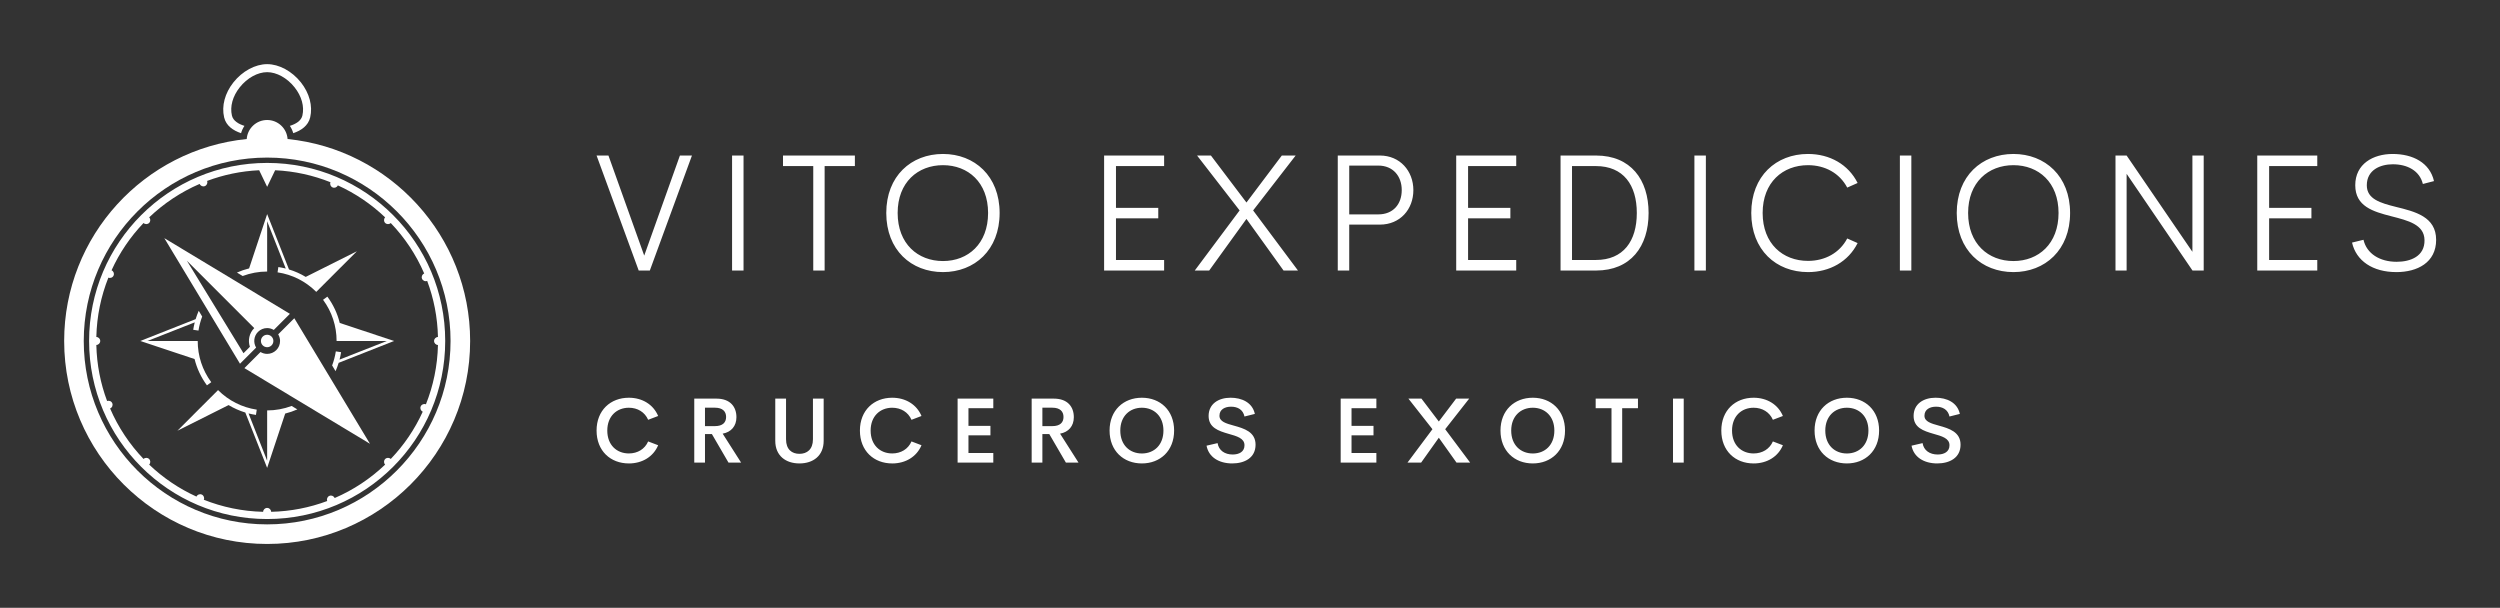 <svg xmlns="http://www.w3.org/2000/svg" xmlns:xlink="http://www.w3.org/1999/xlink" height="4613.019" viewBox="0 0 3162.273 768.836" width="18973.639"><rect x="0" y="0" width="3162.273" height="768.836" fill="#333333" stroke="none"/><g transform="scale(8.114) translate(10, 10)"><defs id="SvgjsDefs1364"></defs><g fill="#fff" id="SvgjsG1365" transform="matrix(0.748,0,0,0.748,-5.753,1.7823771596308317e-7)"><g xmlns="http://www.w3.org/2000/svg"><path d="M37.451,66.943l0.898-0.659c-1.846-2.505-2.822-5.474-2.822-8.589h-0.557h-0.557h-9.37l9.868-3.882 c-0.132,0.508-0.244,1.025-0.322,1.548l1.099,0.166c0.156-1.011,0.42-1.992,0.771-2.93l-0.718-1.196 c-0.249,0.566-0.464,1.147-0.645,1.743L23.55,57.695l0,0l11.323,3.765C35.356,63.423,36.226,65.278,37.451,66.943z"></path><path d="M50,43.223v-0.557v-0.557v-9.365l3.877,9.854c-0.503-0.127-1.021-0.234-1.543-0.313l-0.166,1.104 c3.071,0.459,5.859,1.87,8.066,4.072l0.391-0.391l0.396-0.396l7.681-7.681l-10.664,5.347c-1.094-0.659-2.261-1.182-3.486-1.553 L50,31.25l-3.76,11.318c-0.869,0.215-1.719,0.508-2.534,0.869l1.191,0.718C46.514,43.55,48.232,43.223,50,43.223z"></path><path d="M50,72.168v0.557v0.557v9.37l-3.877-9.858c0.503,0.132,1.021,0.234,1.543,0.313l0.166-1.099 c-3.071-0.464-5.864-1.875-8.066-4.077l-0.391,0.396l-0.396,0.391l-7.681,7.681l10.664-5.342c1.094,0.659,2.261,1.177,3.486,1.553 L50,84.146l0,0l0,0l0,0v-0.005l3.76-11.318c0.869-0.215,1.714-0.508,2.534-0.869l-1.196-0.718 C53.486,71.846,51.768,72.168,50,72.168z"></path><path d="M52.3,56.313c0.249,0.415,0.391,0.889,0.391,1.382c0,0.718-0.278,1.396-0.786,1.904c-0.513,0.508-1.187,0.786-1.904,0.786 c-0.498,0-0.967-0.142-1.382-0.391l-3.359,3.359l26.172,15.771L55.659,52.954L52.3,56.313z"></path><path d="M47.7,59.077c-0.62-1.035-0.493-2.393,0.396-3.281c0.508-0.508,1.187-0.791,1.904-0.791c0.498,0,0.967,0.142,1.382,0.391 l3.359-3.359L28.569,36.265l15.771,26.172L47.7,59.077z M47.31,55.01c-1.055,1.05-1.353,2.573-0.908,3.896l-1.333,1.338 L33.271,40.967L47.31,55.01z"></path><path d="M54.258,15.605c-0.156-2.217-2.002-3.965-4.258-3.965s-4.102,1.748-4.258,3.965c-21.333,2.144-38.047,20.2-38.047,42.09 C7.695,81.021,26.675,100,50,100s42.305-18.979,42.305-42.305C92.305,35.806,75.591,17.749,54.258,15.605z M50,95.918 c-21.074,0-38.223-17.148-38.223-38.223S28.926,19.473,50,19.473s38.223,17.148,38.223,38.223S71.074,95.918,50,95.918z"></path><path d="M50,20.586c-20.493,0-37.109,16.616-37.109,37.109c0,20.498,16.616,37.109,37.109,37.109s37.109-16.611,37.109-37.109 C87.109,37.202,70.493,20.586,50,20.586z M75.762,82.285c-0.327-0.313-0.84-0.313-1.162,0.01s-0.322,0.84-0.01,1.167 c-3.047,2.905-6.602,5.278-10.522,6.968c-0.176-0.425-0.659-0.63-1.084-0.459s-0.63,0.654-0.464,1.079 c-3.647,1.372-7.583,2.153-11.685,2.251c-0.015-0.454-0.381-0.815-0.835-0.815s-0.82,0.361-0.835,0.815 c-4.36-0.103-8.525-0.986-12.363-2.515c0.176-0.425-0.024-0.908-0.444-1.089c-0.42-0.176-0.903,0.015-1.089,0.435 c-3.657-1.665-6.987-3.931-9.858-6.67c0.313-0.327,0.313-0.845-0.01-1.167s-0.835-0.322-1.162-0.01 c-2.91-3.047-5.283-6.602-6.973-10.522c0.425-0.171,0.63-0.659,0.459-1.084s-0.654-0.63-1.079-0.464 c-1.372-3.647-2.153-7.583-2.246-11.685c0.449-0.015,0.811-0.381,0.811-0.835s-0.361-0.82-0.811-0.83 c0.098-4.365,0.981-8.525,2.51-12.368c0.425,0.176,0.908-0.02,1.089-0.444c0.176-0.42-0.015-0.903-0.43-1.089 c1.665-3.657,3.926-6.987,6.67-9.854c0.327,0.308,0.84,0.308,1.162-0.015s0.322-0.835,0.01-1.162 c3.047-2.905,6.602-5.283,10.522-6.973c0.176,0.425,0.659,0.63,1.084,0.459s0.63-0.654,0.464-1.079 c3.403-1.279,7.051-2.051,10.854-2.227L50,25.571l1.665-3.457c4.058,0.186,7.939,1.06,11.533,2.495 c-0.176,0.42,0.024,0.903,0.444,1.084s0.903-0.015,1.089-0.43c3.662,1.665,6.987,3.926,9.858,6.67 c-0.313,0.327-0.313,0.84,0.01,1.162s0.84,0.322,1.162,0.015c2.91,3.042,5.283,6.597,6.973,10.518 c-0.425,0.176-0.63,0.659-0.459,1.084s0.654,0.635,1.079,0.464c1.372,3.652,2.153,7.583,2.246,11.689 c-0.449,0.01-0.811,0.376-0.811,0.83s0.361,0.82,0.811,0.835c-0.098,4.36-0.981,8.525-2.51,12.363 c-0.425-0.176-0.908,0.024-1.089,0.444c-0.176,0.42,0.015,0.908,0.43,1.089C80.767,76.089,78.506,79.414,75.762,82.285z"></path><path d="M76.445,57.695l-11.318-3.76c-0.483-1.968-1.353-3.823-2.578-5.483l-0.898,0.659c1.846,2.5,2.822,5.469,2.822,8.584h0.557 h0.557h9.365l-9.863,3.882c0.132-0.508,0.244-1.021,0.322-1.548l-1.099-0.166c-0.156,1.016-0.42,1.992-0.771,2.935l0.718,1.191 c0.249-0.562,0.459-1.147,0.645-1.738l11.548-4.556l0,0l0,0l0,0H76.445z"></path><circle cx="50" cy="57.695" r="1.298"></circle><path d="M44.561,14.39c0.156-0.547,0.396-1.064,0.708-1.528c-1.255-0.391-2.354-1.045-2.612-2.148 c-0.439-1.885,0.156-4.028,1.626-5.879C45.83,2.881,48.022,1.67,50,1.67s4.17,1.211,5.718,3.164 c1.47,1.851,2.065,3.994,1.626,5.879c-0.259,1.104-1.357,1.758-2.612,2.148c0.308,0.464,0.552,0.981,0.708,1.528 c1.66-0.562,3.12-1.553,3.53-3.301c0.552-2.383-0.156-5.039-1.943-7.295C55.166,1.455,52.476,0,50,0s-5.166,1.455-7.026,3.794 c-1.787,2.256-2.495,4.912-1.943,7.295C41.436,12.837,42.9,13.828,44.561,14.39z"></path></g></g><g fill="#fff" id="SvgjsG1366" transform="matrix(0.658,0,0,0.658,82.101,5.853)"><path d="M21.113 12.754 l2.852 0 l-9.98 27.246 l-2.637 0 l-9.98 -27.246 l2.812 0 l8.477 23.711 z M33.471 40 l0 -27.246 l2.715 0 l0 27.246 l-2.715 0 z M62.566 12.754 l0 2.5 l-7.168 0 l0 24.746 l-2.695 0 l0 -24.746 l-7.168 0 l0 -2.5 l17.031 0 z M83.44 40.371 c-7.539 0 -13.438 -5.234 -13.438 -14.004 c0 -8.75 5.898 -13.984 13.438 -13.984 c7.481 0 13.418 5.234 13.418 13.984 c0 8.77 -5.938 14.004 -13.418 14.004 z M83.44 37.754 c5.938 0 10.684 -4.082 10.684 -11.387 c0 -7.266 -4.746 -11.328 -10.684 -11.328 c-5.957 0 -10.742 4.062 -10.742 11.328 c0 7.305 4.785 11.387 10.742 11.387 z M135.83 15.254 l-11.406 0 l0 9.902 l10.02 0 l0 2.481 l-10.02 0 l0 9.863 l11.406 0 l0 2.5 l-14.219 0 l0 -27.246 l14.219 0 l0 2.5 z M143.09 40 l10.625 -14.238 l-10.078 -13.008 l3.281 0 l8.418 11.133 l8.379 -11.133 l3.281 0 l-10.078 13.008 l10.625 14.238 l-3.418 0 l-8.789 -12.227 l-8.828 12.227 l-3.418 0 z M186.951 12.754 c4.766 0 7.93 3.672 7.93 8.203 c0 4.57 -3.164 8.164 -7.93 8.164 l-7.266 0 l0 10.879 l-2.715 0 l0 -27.246 l9.98 0 z M186.58 26.699 c3.477 0 5.547 -2.383 5.547 -5.762 c0 -3.301 -2.07 -5.801 -5.547 -5.801 l-6.894 0 l0 11.563 l6.894 0 z M219.25 15.254 l-11.406 0 l0 9.902 l10.02 0 l0 2.481 l-10.02 0 l0 9.863 l11.406 0 l0 2.5 l-14.219 0 l0 -27.246 l14.219 0 l0 2.5 z M229.752 40 l0 -27.246 l8.418 0 c8.203 0 12.441 5.703 12.441 13.613 c0 7.93 -4.238 13.633 -12.441 13.633 l-8.418 0 z M232.467 37.5 l5.644 0 c6.543 0 9.707 -4.492 9.707 -11.133 c0 -6.621 -3.164 -11.113 -9.707 -11.113 l-5.644 0 l0 22.246 z M261.465 40 l0 -27.246 l2.715 0 l0 27.246 l-2.715 0 z M288.373 40.371 c-7.539 0 -13.438 -5.234 -13.438 -14.004 c0 -8.75 5.898 -13.984 13.438 -13.984 c5.176 0 9.57 2.5 11.758 6.875 l-2.461 1.094 c-1.816 -3.438 -5.273 -5.312 -9.297 -5.312 c-5.957 0 -10.742 4.062 -10.742 11.328 c0 7.285 4.785 11.348 10.742 11.348 c4.023 0 7.481 -1.875 9.297 -5.312 l2.461 1.094 c-2.188 4.375 -6.582 6.875 -11.758 6.875 z M310.145 40 l0 -27.246 l2.715 0 l0 27.246 l-2.715 0 z M337.053 40.371 c-7.539 0 -13.438 -5.234 -13.438 -14.004 c0 -8.75 5.898 -13.984 13.438 -13.984 c7.481 0 13.418 5.234 13.418 13.984 c0 8.77 -5.938 14.004 -13.418 14.004 z M337.053 37.754 c5.938 0 10.684 -4.082 10.684 -11.387 c0 -7.266 -4.746 -11.328 -10.684 -11.328 c-5.957 0 -10.742 4.062 -10.742 11.328 c0 7.305 4.785 11.387 10.742 11.387 z M379.449 12.754 l2.676 0 l0 27.246 l-2.656 0 l-15.605 -22.91 l0 22.91 l-2.637 0 l0 -27.246 l2.637 0 l15.586 22.813 l0 -22.813 z M409.033 15.254 l-11.406 0 l0 9.902 l10.02 0 l0 2.481 l-10.02 0 l0 9.863 l11.406 0 l0 2.5 l-14.219 0 l0 -27.246 l14.219 0 l0 2.5 z M427.758 40.371 c-5.606 0 -9.512 -2.676 -10.488 -6.992 l2.715 -0.664 c0.742 3.262 3.828 5.215 7.852 5.215 c3.281 0 6.68 -1.289 6.602 -5.156 c-0.059 -3.672 -3.887 -4.609 -7.832 -5.625 c-4.356 -1.113 -8.574 -2.344 -8.574 -7.363 c0 -5.039 4.219 -7.402 8.848 -7.402 c4.805 0 8.809 2.07 9.805 6.426 l-2.637 0.684 c-0.781 -3.203 -3.75 -4.668 -7.109 -4.668 c-2.988 0 -6.172 1.348 -6.172 4.981 c0 3.281 3.242 4.199 6.914 5.117 c4.492 1.113 9.512 2.305 9.512 7.812 c0 5.371 -4.453 7.637 -9.434 7.637 z"></path></g><g fill="#fff" id="SvgjsG1367" transform="matrix(0.716,0,0,0.716,82.266,47.793)"><path d="M8.057 20.186 c-4.004 0 -7.031 -2.734 -7.031 -7.158 c0 -4.404 3.027 -7.148 7.031 -7.148 c2.93 0 5.332 1.484 6.377 3.975 l-2.178 0.83 c-0.723 -1.67 -2.305 -2.627 -4.199 -2.627 c-2.637 0 -4.697 1.836 -4.697 4.971 c0 3.154 2.061 4.981 4.697 4.981 c1.895 0 3.477 -0.947 4.199 -2.617 l2.178 0.83 c-1.045 2.49 -3.447 3.965 -6.377 3.965 z M29.747 20 l-3.613 -6.211 l-1.504 0 l0 6.211 l-2.334 0 l0 -13.926 l4.834 0 c3.018 0 4.346 1.807 4.346 4.043 c0 1.943 -1.152 3.252 -2.998 3.584 l4.014 6.299 l-2.744 0 z M24.63 8.047 l0 4.014 l2.158 0 c1.709 0 2.441 -0.801 2.441 -1.992 c0 -1.182 -0.732 -2.022 -2.441 -2.022 l-2.158 0 z M45.197 20.186 c-2.959 0 -5.264 -1.65 -5.264 -4.932 l0 -9.18 l2.344 0 l0 8.857 c0 2.217 1.279 3.164 2.92 3.164 s2.939 -0.957 2.939 -3.164 l0 -8.857 l2.334 0 l0 9.18 c0 3.281 -2.305 4.932 -5.273 4.932 z M65.394 20.186 c-4.004 0 -7.031 -2.734 -7.031 -7.158 c0 -4.404 3.027 -7.148 7.031 -7.148 c2.93 0 5.332 1.484 6.377 3.975 l-2.178 0.83 c-0.723 -1.67 -2.305 -2.627 -4.199 -2.627 c-2.637 0 -4.697 1.836 -4.697 4.971 c0 3.154 2.061 4.981 4.697 4.981 c1.895 0 3.477 -0.947 4.199 -2.617 l2.178 0.83 c-1.045 2.49 -3.447 3.965 -6.377 3.965 z M87.406 8.154 l-5.41 0 l0 3.857 l4.785 0 l0 2.061 l-4.785 0 l0 3.838 l5.41 0 l0 2.09 l-7.773 0 l0 -13.926 l7.773 0 l0 2.08 z M103.208 20 l-3.613 -6.211 l-1.504 0 l0 6.211 l-2.334 0 l0 -13.926 l4.834 0 c3.018 0 4.346 1.807 4.346 4.043 c0 1.943 -1.152 3.252 -2.998 3.584 l4.014 6.299 l-2.744 0 z M98.091 8.047 l0 4.014 l2.158 0 c1.709 0 2.441 -0.801 2.441 -1.992 c0 -1.182 -0.732 -2.022 -2.441 -2.022 l-2.158 0 z M119.752 20.186 c-4.004 0 -7.031 -2.744 -7.031 -7.158 c0 -4.404 3.027 -7.148 7.031 -7.148 c3.994 0 7.021 2.744 7.021 7.148 c0 4.414 -3.027 7.158 -7.021 7.158 z M119.752 18.018 c2.637 0 4.697 -1.826 4.697 -4.99 c0 -3.135 -2.061 -4.971 -4.697 -4.971 s-4.697 1.836 -4.697 4.971 c0 3.164 2.061 4.99 4.697 4.99 z M139.44 20.186 c-2.949 0 -5.156 -1.406 -5.606 -3.867 l2.402 -0.557 c0.254 1.602 1.572 2.481 3.291 2.481 c1.357 0 2.588 -0.576 2.568 -2.041 c-0.02 -1.523 -1.709 -1.963 -3.535 -2.481 c-2.109 -0.615 -4.277 -1.318 -4.277 -3.877 c0 -2.598 2.129 -3.965 4.775 -3.965 c2.441 0 4.756 1.025 5.293 3.525 l-2.256 0.566 c-0.312 -1.484 -1.465 -2.139 -2.92 -2.139 c-1.299 0 -2.529 0.557 -2.529 1.973 c0 1.289 1.475 1.69 3.164 2.158 c2.178 0.605 4.697 1.348 4.697 4.141 c0 2.881 -2.412 4.082 -5.068 4.082 z M170.81 8.154 l-5.41 0 l0 3.857 l4.785 0 l0 2.061 l-4.785 0 l0 3.838 l5.41 0 l0 2.09 l-7.773 0 l0 -13.926 l7.773 0 l0 2.08 z M177.588 20 l5.43 -7.266 l-5.234 -6.66 l2.842 0 l3.779 4.981 l3.769 -4.981 l2.842 0 l-5.225 6.66 l5.43 7.266 l-2.969 0 l-3.848 -5.41 l-3.848 5.41 l-2.969 0 z M204.864 20.186 c-4.004 0 -7.031 -2.744 -7.031 -7.158 c0 -4.404 3.027 -7.148 7.031 -7.148 c3.994 0 7.021 2.744 7.021 7.148 c0 4.414 -3.027 7.158 -7.021 7.158 z M204.864 18.018 c2.637 0 4.697 -1.826 4.697 -4.99 c0 -3.135 -2.061 -4.971 -4.697 -4.971 s-4.697 1.836 -4.697 4.971 c0 3.164 2.061 4.99 4.697 4.99 z M227.766 6.074 l0 2.08 l-3.438 0 l0 11.846 l-2.324 0 l0 -11.846 l-3.447 0 l0 -2.08 l9.209 0 z M235.394 20 l0 -13.926 l2.334 0 l0 13.926 l-2.334 0 z M252.943 20.186 c-4.004 0 -7.031 -2.734 -7.031 -7.158 c0 -4.404 3.027 -7.148 7.031 -7.148 c2.93 0 5.332 1.484 6.377 3.975 l-2.178 0.83 c-0.723 -1.67 -2.305 -2.627 -4.199 -2.627 c-2.637 0 -4.697 1.836 -4.697 4.971 c0 3.154 2.061 4.981 4.697 4.981 c1.895 0 3.477 -0.947 4.199 -2.617 l2.178 0.83 c-1.045 2.49 -3.447 3.965 -6.377 3.965 z M273.247 20.186 c-4.004 0 -7.031 -2.744 -7.031 -7.158 c0 -4.404 3.027 -7.148 7.031 -7.148 c3.994 0 7.021 2.744 7.021 7.148 c0 4.414 -3.027 7.158 -7.021 7.158 z M273.247 18.018 c2.637 0 4.697 -1.826 4.697 -4.99 c0 -3.135 -2.061 -4.971 -4.697 -4.971 s-4.697 1.836 -4.697 4.971 c0 3.164 2.061 4.99 4.697 4.99 z M292.936 20.186 c-2.949 0 -5.156 -1.406 -5.606 -3.867 l2.402 -0.557 c0.254 1.602 1.572 2.481 3.291 2.481 c1.357 0 2.588 -0.576 2.568 -2.041 c-0.02 -1.523 -1.709 -1.963 -3.535 -2.481 c-2.109 -0.615 -4.277 -1.318 -4.277 -3.877 c0 -2.598 2.129 -3.965 4.775 -3.965 c2.441 0 4.756 1.025 5.293 3.525 l-2.256 0.566 c-0.312 -1.484 -1.465 -2.139 -2.92 -2.139 c-1.299 0 -2.529 0.557 -2.529 1.973 c0 1.289 1.475 1.69 3.164 2.158 c2.178 0.605 4.697 1.348 4.697 4.141 c0 2.881 -2.412 4.082 -5.068 4.082 z"></path></g></g></svg>
